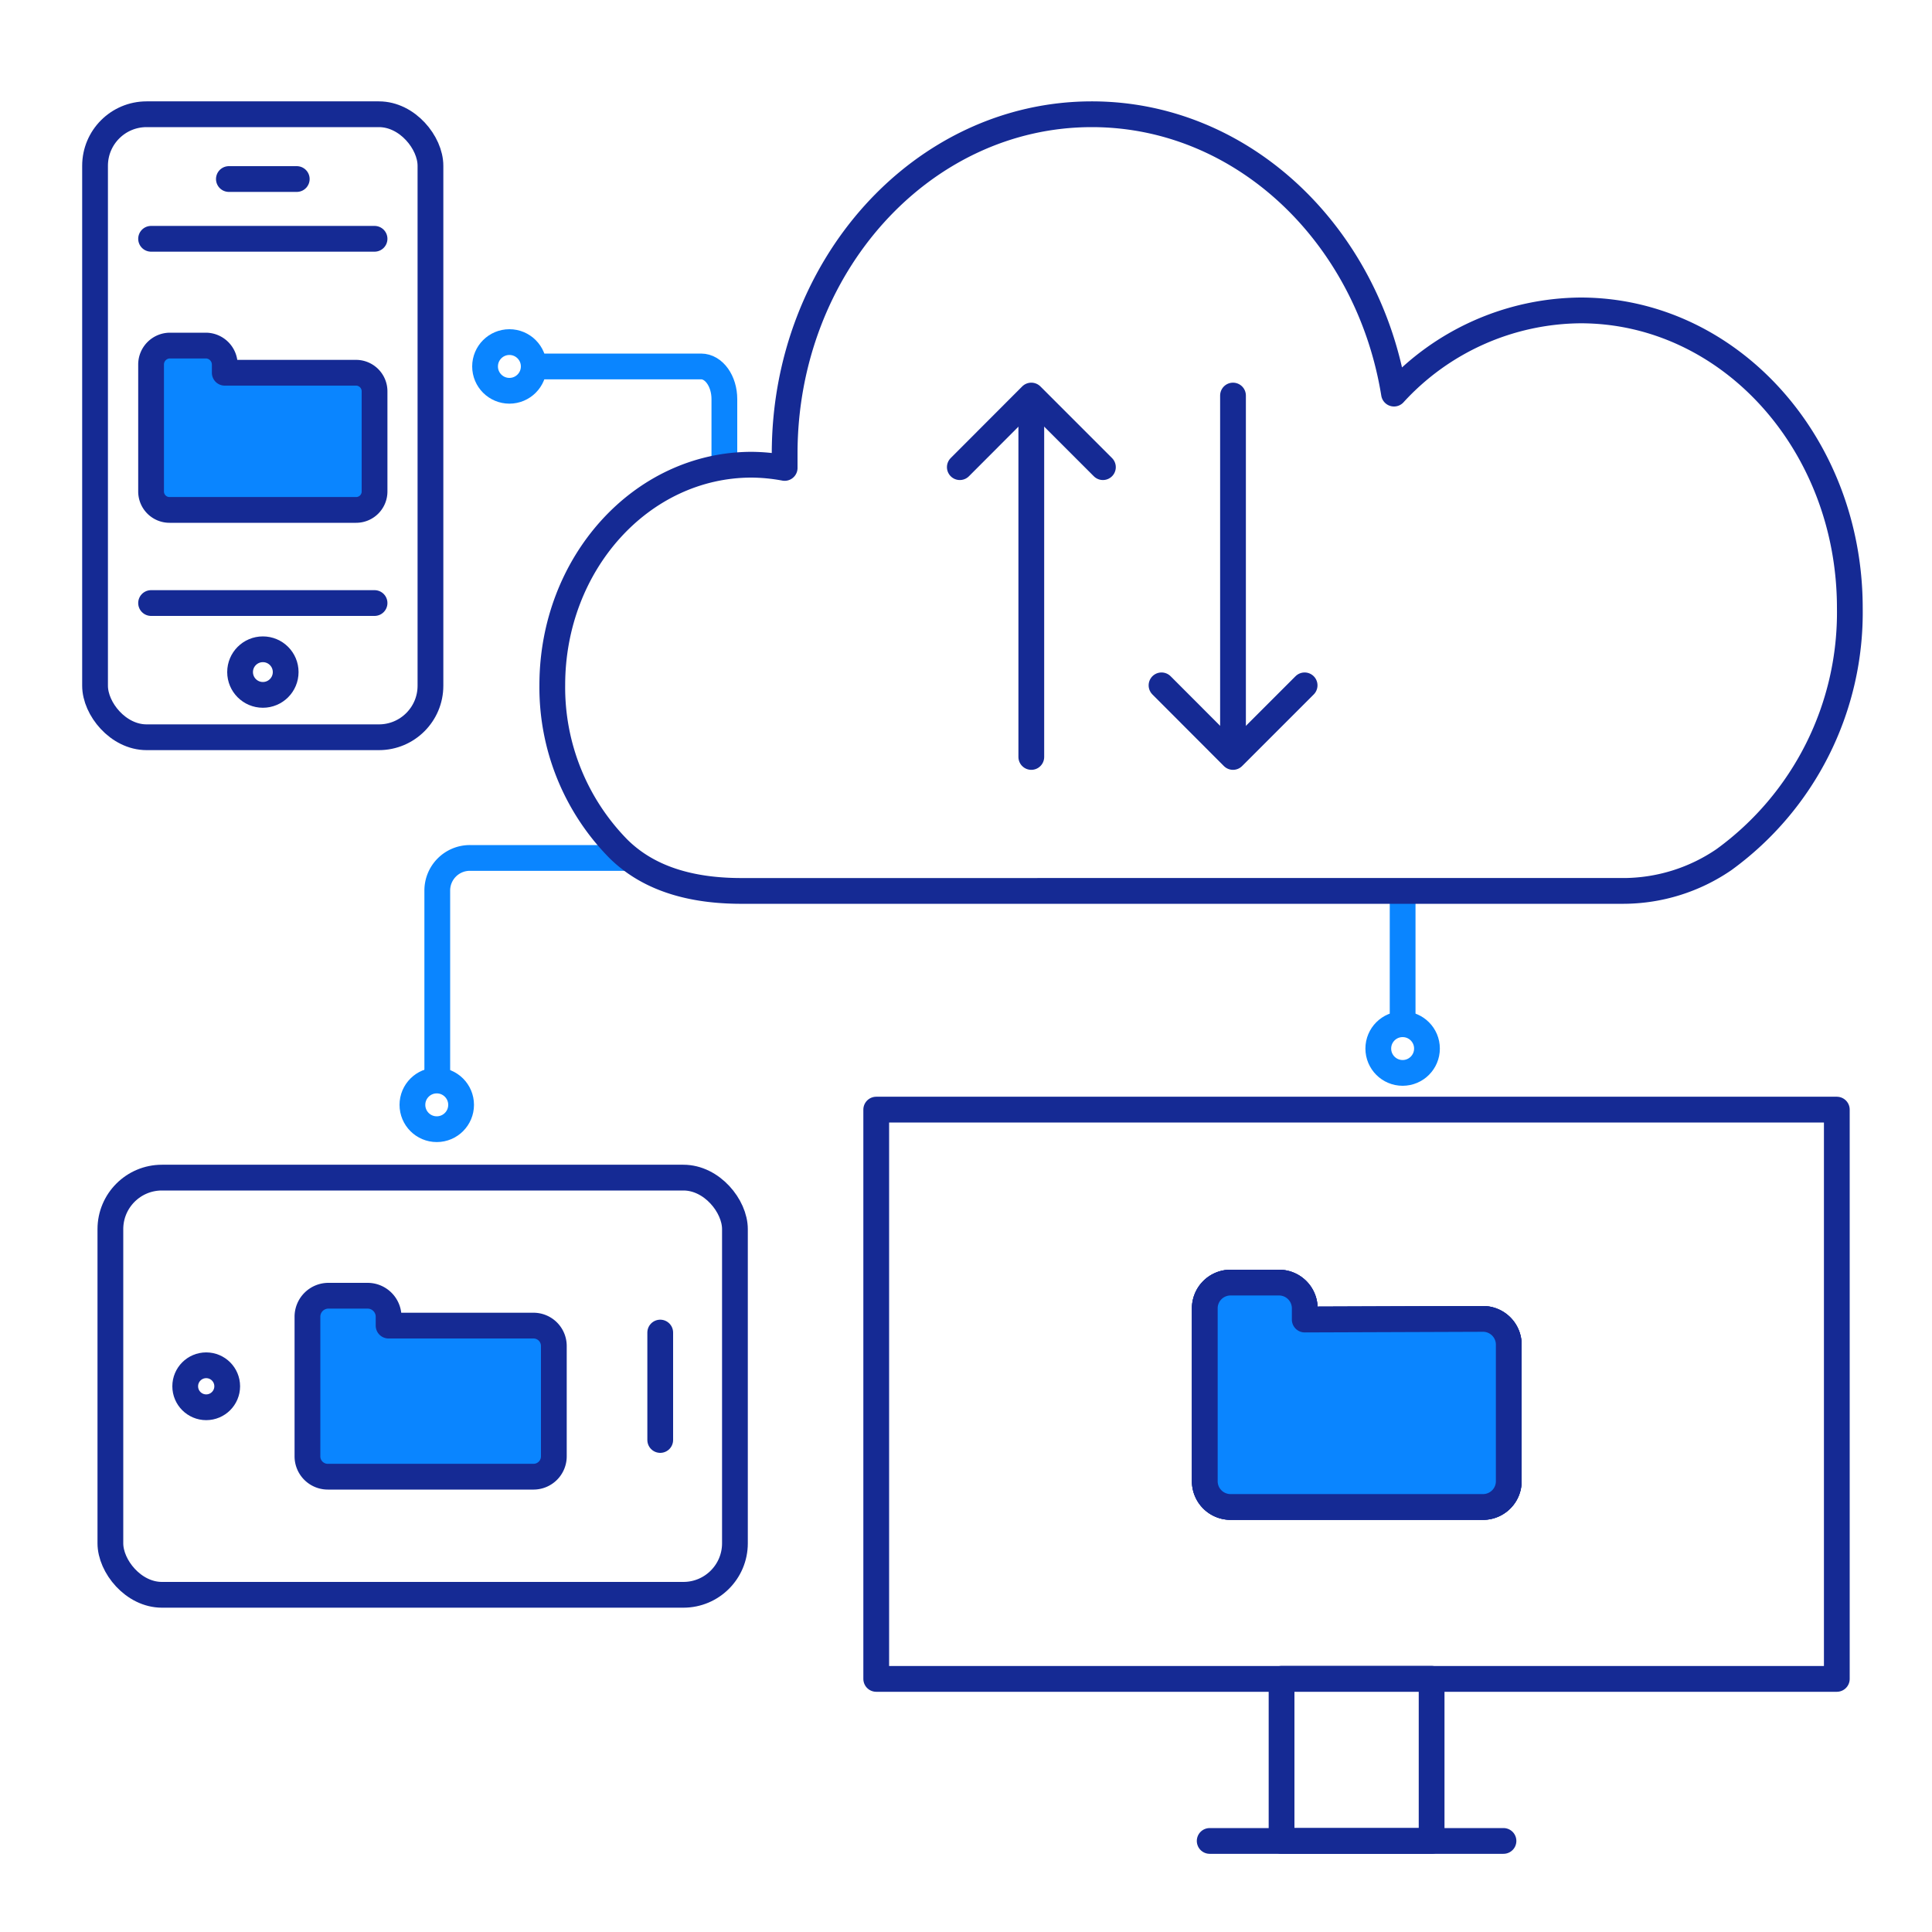 <svg id="Warstwa_1" data-name="Warstwa 1" xmlns="http://www.w3.org/2000/svg" viewBox="0 0 150 150"><defs><style>.cls-1,.cls-2{fill:none;}.cls-1{stroke:#0a85ff;}.cls-1,.cls-2,.cls-3{stroke-linecap:round;stroke-linejoin:round;stroke-width:2px;}.cls-2,.cls-3{stroke:#152a94;}.cls-3{fill:#0a85ff;}</style></defs><path class="cls-1" d="M41.81,28.45H54.43c1,0,1.81,1.14,1.81,2.54V36.1"/><circle class="cls-1" cx="39.55" cy="28.45" r="1.89"/><circle class="cls-1" cx="108.9" cy="81.41" r="1.89"/><line class="cls-1" x1="108.9" y1="69.81" x2="108.9" y2="79.52"/><circle class="cls-1" cx="33.91" cy="85.78" r="1.89"/><path class="cls-1" d="M48.49,66.61h-12a2.53,2.53,0,0,0-2.54,2.54V83.37"/><rect class="cls-2" x="7.38" y="8.87" width="26.04" height="48.37" rx="4"/><circle class="cls-2" cx="20.41" cy="52.18" r="1.77"/><line class="cls-2" x1="11.73" y1="18.54" x2="29.08" y2="18.54"/><line class="cls-2" x1="17.77" y1="13.9" x2="23.04" y2="13.9"/><line class="cls-2" x1="11.73" y1="46.82" x2="29.08" y2="46.82"/><path class="cls-3" d="M17.45,28.94v-.63A1.48,1.48,0,0,0,16,26.83H13.2a1.47,1.47,0,0,0-1.47,1.48v9.84a1.43,1.43,0,0,0,1.44,1.44H27.64a1.43,1.43,0,0,0,1.44-1.44V30.38a1.44,1.44,0,0,0-1.44-1.44Z"/><rect class="cls-2" x="8.57" y="91.43" width="48.49" height="32.39" rx="4"/><circle class="cls-2" cx="16.01" cy="107.63" r="1.63"/><line class="cls-2" x1="51.26" y1="103.46" x2="51.26" y2="111.8"/><path class="cls-3" d="M30.17,102.92v-.7a1.63,1.63,0,0,0-1.63-1.62H25.49a1.63,1.63,0,0,0-1.62,1.62v10.85a1.58,1.58,0,0,0,1.58,1.58h16A1.58,1.58,0,0,0,43,113.07V104.5a1.58,1.58,0,0,0-1.58-1.58Z"/><rect class="cls-2" x="68.03" y="86.15" width="74.58" height="44.2"/><rect class="cls-2" x="99.5" y="130.34" width="11.65" height="12.59"/><line class="cls-2" x1="93.92" y1="142.93" x2="116.73" y2="142.93"/><path class="cls-2" d="M101.3,102.45v-.87a2,2,0,0,0-2-2H95.54a2,2,0,0,0-2,2V115a2,2,0,0,0,2,2h19.65a2,2,0,0,0,1.95-2V104.4a2,2,0,0,0-1.95-2Z"/><path class="cls-2" d="M101.3,102.45v-.87a2,2,0,0,0-2-2H95.54a2,2,0,0,0-2,2V115a2,2,0,0,0,2,2h19.65a2,2,0,0,0,1.95-2V104.4a2,2,0,0,0-1.95-2Z"/><path class="cls-3" d="M101.3,102.45v-.87a2,2,0,0,0-2-2H95.54a2,2,0,0,0-2,2V115a2,2,0,0,0,2,2h19.65a2,2,0,0,0,1.95-2V104.4a2,2,0,0,0-1.95-2Z"/><path class="cls-2" d="M126.08,69.17a13.87,13.87,0,0,0,7.77-2.43,23.71,23.71,0,0,0,9.77-19.54c0-12.76-9.36-23.1-20.91-23.1a19.83,19.83,0,0,0-14.48,6.46c-2-12.33-11.74-21.69-23.46-21.69-13.17,0-23.85,11.8-23.85,26.35q0,.56,0,1.11a14.52,14.52,0,0,0-2.56-.25c-8.55,0-15.48,7.66-15.48,17.11A17.86,17.86,0,0,0,48,65.89c2.57,2.55,6.14,3.31,9.77,3.28Z"/><line class="cls-2" x1="80.07" y1="32.41" x2="80.07" y2="58.77"/><polyline class="cls-2" points="74.52 36.27 80.07 30.71 85.63 36.27"/><line class="cls-2" x1="95.73" y1="57.07" x2="95.73" y2="30.71"/><polyline class="cls-2" points="90.18 53.21 95.73 58.77 101.29 53.21"/></svg>
